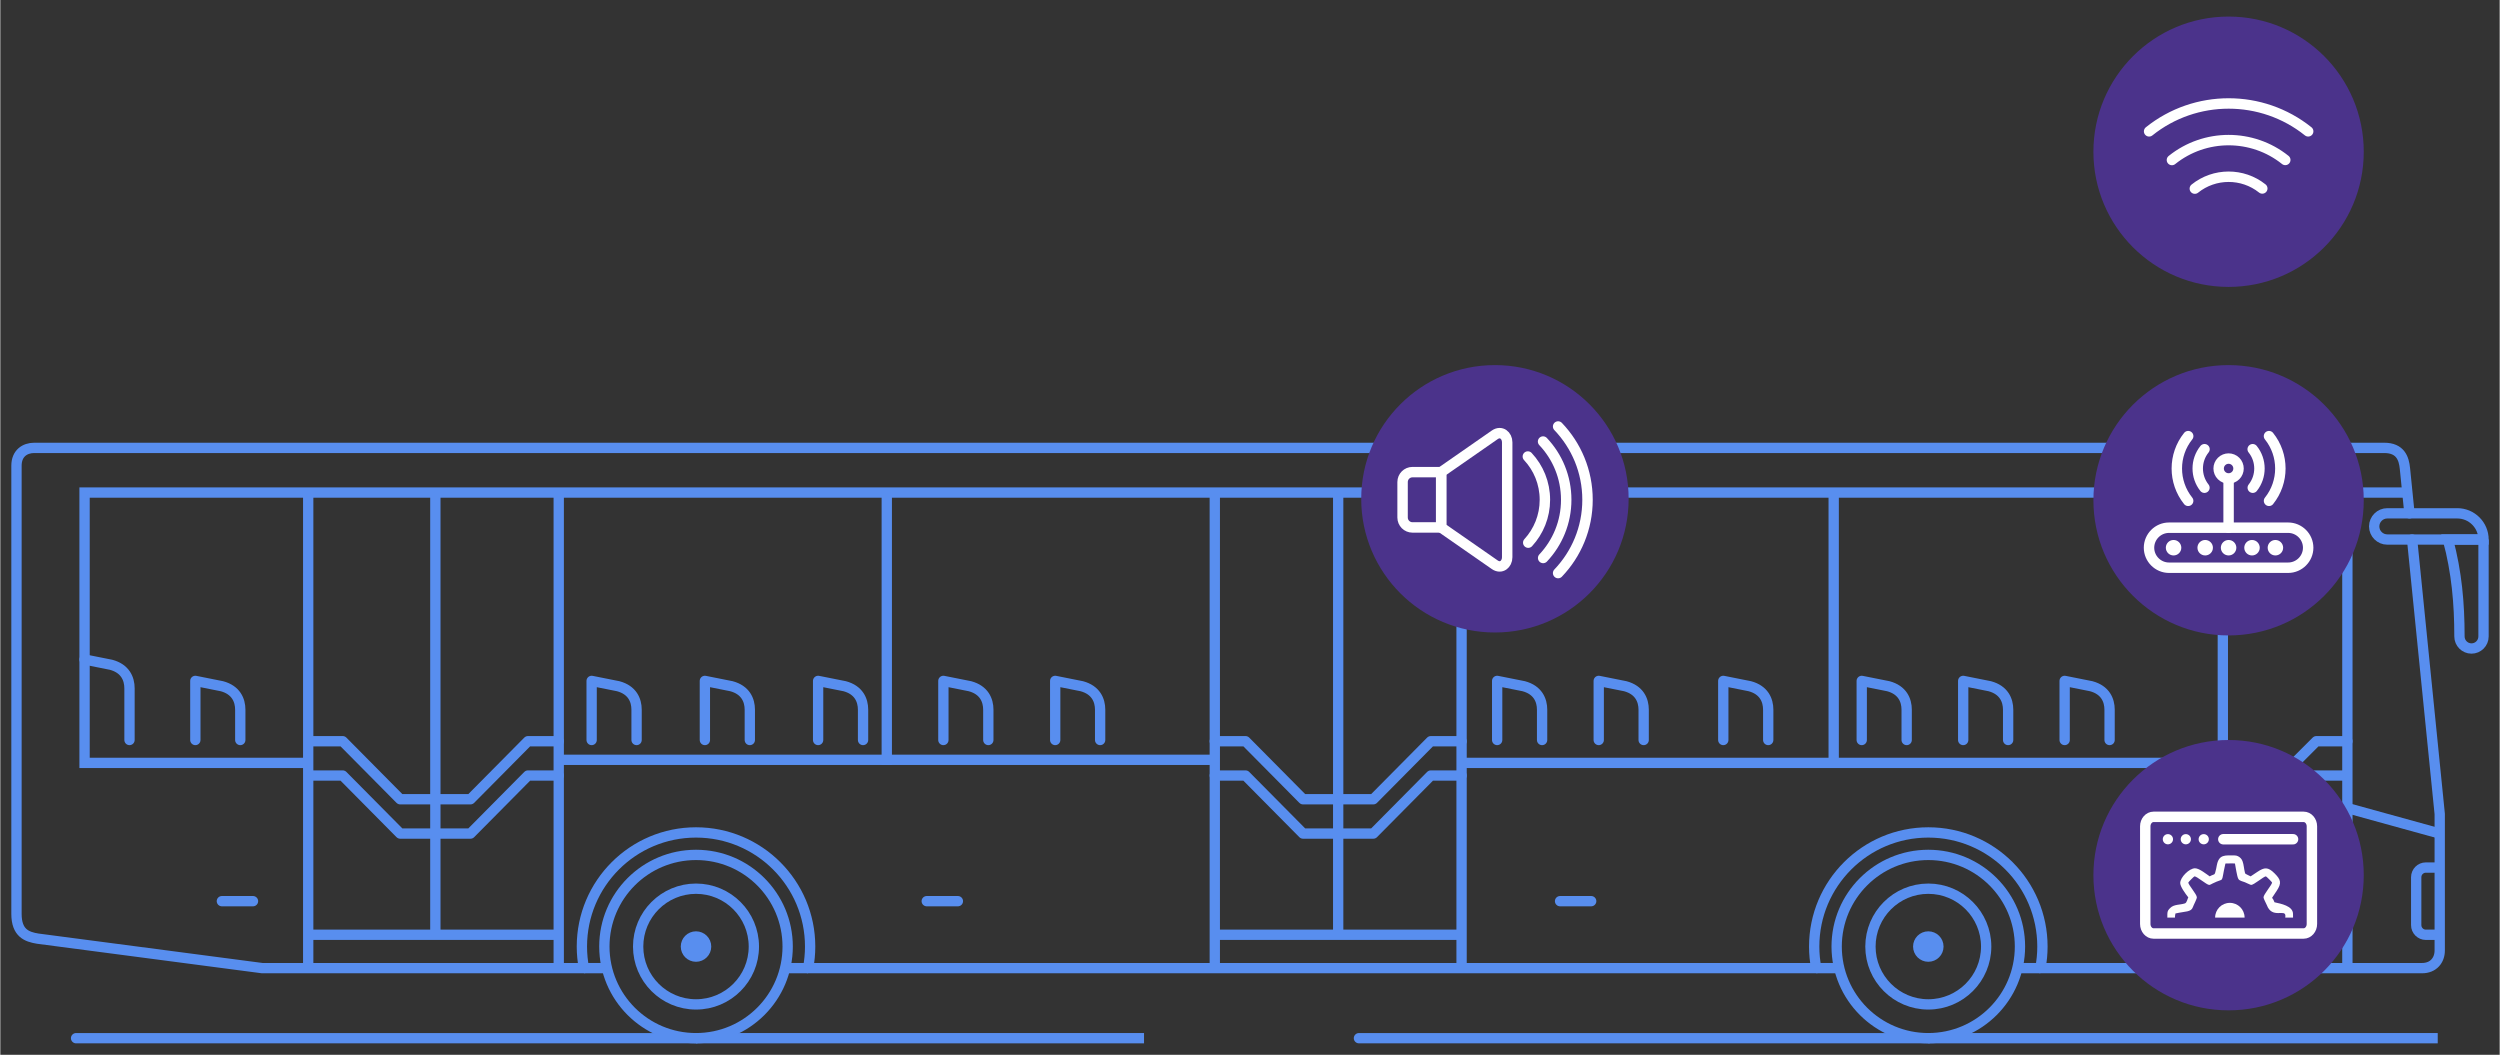 <?xml version="1.0" encoding="UTF-8"?> <!-- Creator: CorelDRAW 2017 --> <svg xmlns="http://www.w3.org/2000/svg" xmlns:xlink="http://www.w3.org/1999/xlink" xml:space="preserve" width="1287px" height="543px" style="shape-rendering:geometricPrecision; text-rendering:geometricPrecision; image-rendering:optimizeQuality; fill-rule:evenodd; clip-rule:evenodd" viewBox="0 0 1287 543.14"><rect x="0" y="0" width="1287" height="543.14" fill="#333333" stroke="none"/> <defs> <style type="text/css"> <![CDATA[ .str0 {stroke:#588EEF;stroke-width:5.31;stroke-miterlimit:22.926} .str1 {stroke:#588EEF;stroke-width:5.31;stroke-linecap:round;stroke-linejoin:round;stroke-miterlimit:22.926} .str2 {stroke:white;stroke-width:5.37;stroke-linecap:round;stroke-linejoin:round;stroke-miterlimit:22.926} .fil0 {fill:none} .fil4 {fill:#FEFEFE} .fil2 {fill:#4B338B} .fil1 {fill:#588EEF} .fil3 {fill:white} ]]> </style> </defs> <g id="Слой_x0020_1">  <line class="fil0 str0" x1="1144.2" y1="392.84" x2="752.45" y2="392.84"></line> <polyline class="fil0 str0" points="1239.46,253.63 752.45,253.63 752.45,498.52 "></polyline> <path class="fil0 str0" d="M992.78 440.22c-26.06,0 -47.19,21.13 -47.19,47.19 0,26.06 21.13,47.19 47.19,47.19 26.07,0 47.2,-21.13 47.2,-47.19 0,-26.06 -21.13,-47.19 -47.2,-47.19z"></path> <path class="fil0 str1" d="M300.53 498.52l-165.69 0 -115.56 -15.18c-5.66,-0.92 -10.96,-2.84 -10.96,-12.78l0 -230.75c0,-6.34 4.29,-9.18 9.17,-9.18l1210.03 0c8.35,0 10.19,5.4 10.7,10.7l2.32 23m1.36 13.48l14.23 141.36 0 70.29c0,4.93 -3.22,9.06 -9.07,9.06l-196.57 0c0.69,-3.59 1.06,-7.31 1.06,-11.11 0,-32.45 -26.31,-58.76 -58.77,-58.76 -32.45,0 -58.76,26.31 -58.76,58.76 0,3.8 0.37,7.52 1.06,11.11l-519.14 0"></path> <path class="fil0 str0" d="M992.78 457.62c-16.45,0 -29.79,13.34 -29.79,29.79 0,16.46 13.34,29.79 29.79,29.79 16.46,0 29.8,-13.33 29.8,-29.79 0,-16.45 -13.34,-29.79 -29.8,-29.79z"></path> <path class="fil1 str0" d="M992.78 482.22c-2.86,0 -5.19,2.32 -5.19,5.19 0,2.87 2.33,5.19 5.19,5.19 2.87,0 5.2,-2.32 5.2,-5.19 0,-2.87 -2.33,-5.19 -5.2,-5.19z"></path> <path class="fil0 str0" d="M358.23 440.22c-26.06,0 -47.19,21.13 -47.19,47.19 0,26.06 21.13,47.19 47.19,47.19 26.07,0 47.2,-21.13 47.2,-47.19 0,-26.06 -21.13,-47.19 -47.2,-47.19z"></path> <path class="fil0 str0" d="M415.94 498.52c0.69,-3.59 1.06,-7.31 1.06,-11.11 0,-32.45 -26.31,-58.76 -58.77,-58.76 -32.45,0 -58.76,26.31 -58.76,58.76 0,3.8 0.37,7.52 1.06,11.11"></path> <path class="fil0 str0" d="M358.23 457.62c-16.45,0 -29.79,13.34 -29.79,29.79 0,16.46 13.34,29.79 29.79,29.79 16.46,0 29.79,-13.33 29.79,-29.79 0,-16.45 -13.33,-29.79 -29.79,-29.79z"></path> <path class="fil1 str0" d="M358.23 482.22c-2.87,0 -5.19,2.32 -5.19,5.19 0,2.87 2.32,5.19 5.19,5.19 2.87,0 5.2,-2.32 5.2,-5.19 0,-2.87 -2.33,-5.19 -5.2,-5.19z"></path> <path class="fil0 str0" d="M1256.13 446.73l-7.16 0c-2.72,0 -4.95,2.23 -4.95,4.96l0 24.7c0,2.72 2.23,4.96 4.95,4.96l7.16 0"></path> <line class="fil0 str0" x1="1208.58" y1="253.63" x2="1208.58" y2="498.52"></line> <line class="fil0 str0" x1="1208.58" y1="480.25" x2="1144.44" y2="480.25"></line> <line class="fil0 str0" x1="1144.44" y1="253.63" x2="1144.44" y2="498.52"></line> <line class="fil0 str0" x1="1128.77" y1="464.04" x2="1112.73" y2="464.04"></line> <line class="fil0 str1" x1="819.19" y1="464.04" x2="803.16" y2="464.04"></line> <path class="fil0 str1" d="M1062.99 381.05l0 -30.43 13.67 2.73c7.24,1.94 9.47,7.17 9.47,12.12l0 15.58"></path> <line class="fil0 str0" x1="1256.13" y1="429.23" x2="1208.58" y2="416.11"></line> <polyline class="fil0 str1" points="1208.58,381.68 1192.59,381.68 1162.71,411.56 1144.44,411.56 "></polyline> <polyline class="fil0 str0" points="1208.58,399.35 1192.59,399.35 1162.71,429.23 1144.44,429.23 "></polyline> <path class="fil0 str0" d="M1265.2 264.33l-36.08 0c-3.71,0 -6.74,3.03 -6.74,6.74l0 0c0,3.71 3.03,6.75 6.74,6.75l49.56 0 0 -0.01c0,-7.41 -6.06,-13.48 -13.48,-13.48z"></path> <path class="fil0 str0" d="M1278.68 277.81l-18.31 0c4.51,16.83 5.92,32.84 5.92,49.93 0,3.41 2.79,6.2 6.2,6.2l0 0c3.41,0 6.19,-2.79 6.19,-6.2l0 -49.93z"></path> <line class="fil0 str0" x1="1050.49" y1="498.52" x2="1038.66" y2="498.52"></line> <line class="fil0 str0" x1="935.08" y1="498.52" x2="946.91" y2="498.52"></line> <polyline class="fil0 str0" points="752.45,253.63 43.38,253.63 43.38,392.84 158.54,392.84 "></polyline> <line class="fil0 str0" x1="752.45" y1="481.34" x2="625.37" y2="481.34"></line> <line class="fil0 str0" x1="625.37" y1="253.63" x2="625.37" y2="498.52"></line> <line class="fil0 str0" x1="625.37" y1="391.25" x2="287.54" y2="391.25"></line> <line class="fil0 str0" x1="287.54" y1="498.52" x2="287.54" y2="253.63"></line> <line class="fil0 str0" x1="456.46" y1="393.88" x2="456.46" y2="253.63"></line> <line class="fil0 str0" x1="158.54" y1="253.63" x2="158.54" y2="498.52"></line> <line class="fil0 str0" x1="287.54" y1="481.34" x2="158.54" y2="481.34"></line> <line class="fil0 str1" x1="493.08" y1="464.04" x2="477.04" y2="464.04"></line> <line class="fil0 str1" x1="130.11" y1="464.04" x2="114.08" y2="464.04"></line> <path class="fil0 str1" d="M1010.75 381.05l0 -30.43 13.66 2.73c7.25,1.94 9.48,7.17 9.48,12.12l0 15.58"></path> <path class="fil0 str1" d="M958.5 381.05l0 -30.43 13.67 2.73c7.25,1.94 9.47,7.17 9.47,12.12l0 15.58"></path> <line class="fil0 str0" x1="944.06" y1="253.63" x2="944.06" y2="392.84"></line> <path class="fil0 str1" d="M887.21 381.05l0 -30.43 13.66 2.73c7.25,1.94 9.48,7.17 9.48,12.12l0 15.58"></path> <path class="fil0 str1" d="M823.07 381.05l0 -30.43 13.66 2.73c7.25,1.94 9.48,7.17 9.48,12.12l0 15.58"></path> <path class="fil0 str1" d="M770.77 381.05l0 -30.43 13.67 2.73c7.25,1.94 9.47,7.17 9.47,12.12l0 15.58"></path> <path class="fil0 str1" d="M543.19 381.05l0 -30.43 13.67 2.73c7.24,1.94 9.47,7.17 9.47,12.12l0 15.58"></path> <path class="fil0 str1" d="M485.61 381.05l0 -30.43 13.67 2.73c7.25,1.94 9.47,7.17 9.47,12.12l0 15.58"></path> <path class="fil0 str1" d="M421.11 381.05l0 -30.43 13.67 2.73c7.24,1.94 9.47,7.17 9.47,12.12l0 15.58"></path> <path class="fil0 str1" d="M362.8 381.05l0 -30.43 13.67 2.73c7.24,1.94 9.47,7.17 9.47,12.12l0 15.58"></path> <path class="fil0 str1" d="M304.49 381.05l0 -30.43 13.67 2.73c7.25,1.94 9.47,7.17 9.47,12.12l0 15.58"></path> <path class="fil0 str1" d="M100.42 381.05l0 -30.43 13.66 2.73c7.25,1.94 9.48,7.17 9.48,12.12l0 15.58"></path> <path class="fil0 str1" d="M43.38 339.59l13.67 2.73c7.24,1.94 9.47,7.17 9.47,12.12l0 26.61"></path> <line class="fil0 str0" x1="992.78" y1="534.6" x2="1255.1" y2="534.6"></line> <line class="fil0 str1" x1="699.6" y1="534.6" x2="992.78" y2="534.6"></line> <line class="fil0 str1" x1="39.01" y1="534.6" x2="358.23" y2="534.6"></line> <line class="fil0 str0" x1="358.23" y1="534.6" x2="588.93" y2="534.6"></line> <polyline class="fil0 str1" points="752.45,381.68 736.6,381.68 707,411.56 688.91,411.56 "></polyline> <polyline class="fil0 str1" points="752.45,399.35 736.6,399.35 707,429.23 688.91,429.23 "></polyline> <polyline class="fil0 str1" points="625.37,381.68 641.21,381.68 670.81,411.56 688.91,411.56 "></polyline> <polyline class="fil0 str1" points="625.37,399.35 641.21,399.35 670.81,429.23 688.91,429.23 "></polyline> <line class="fil0 str0" x1="688.91" y1="481.34" x2="688.91" y2="253.63"></line> <polyline class="fil0 str1" points="287.54,381.68 271.7,381.68 242.1,411.56 224.01,411.56 "></polyline> <polyline class="fil0 str1" points="287.54,399.35 271.7,399.35 242.1,429.23 224.01,429.23 "></polyline> <polyline class="fil0 str1" points="160.47,381.68 176.31,381.68 205.91,411.56 224.01,411.56 "></polyline> <polyline class="fil0 str1" points="160.47,399.35 176.31,399.35 205.91,429.23 224.01,429.23 "></polyline> <line class="fil0 str0" x1="224.01" y1="481.34" x2="224.01" y2="253.63"></line> <line class="fil0 str0" x1="300.53" y1="498.52" x2="312.36" y2="498.52"></line> <line class="fil0 str0" x1="415.94" y1="498.52" x2="404.11" y2="498.52"></line> <path class="fil2" d="M1147.41 8.53c38.44,0 69.6,31.17 69.6,69.61 0,38.44 -31.16,69.6 -69.6,69.6 -38.44,0 -69.61,-31.16 -69.61,-69.6 0,-38.44 31.17,-69.61 69.61,-69.61z"></path> <path class="fil2" d="M769.62 188c38.02,0 68.85,30.82 68.85,68.85 0,38.02 -30.83,68.84 -68.85,68.84 -38.02,0 -68.85,-30.82 -68.85,-68.84 0,-38.03 30.83,-68.85 68.85,-68.85z"></path> <path class="fil2 str2" d="M741.92 243.11l27.64 -19.22c3.29,-2.26 6.38,0.33 6.38,3.88l0 29.59 0 29.58c0,3.55 -3.09,6.14 -6.38,3.88l-27.64 -19.22 0 -14.24 0 -14.25z"></path> <path class="fil2 str2" d="M722.07 257.36l0 9.14c0,2.81 2.29,5.1 5.1,5.1l14.75 0 0 -14.24 0 -14.25 -14.75 0c-2.81,0 -5.1,2.29 -5.1,5.1l0 9.15z"></path> <path class="fil0 str2" d="M786.57 235.07c5.45,5.83 8.78,13.67 8.78,22.29 0,8.51 -3.25,16.26 -8.58,22.07"></path> <path class="fil0 str2" d="M794.41 227.36c7.39,7.81 11.92,18.36 11.92,30 0,11.61 -4.52,22.15 -11.88,29.96"></path> <path class="fil0 str2" d="M802.16 219.61c9.38,9.81 15.14,23.11 15.14,37.75 0,14.64 -5.76,27.94 -15.14,37.74"></path> <g id="_3024627311936"> <path class="fil2" d="M1147.41 188c38.44,0 69.6,31.16 69.6,69.6 0,38.45 -31.16,69.61 -69.6,69.61 -38.44,0 -69.61,-31.16 -69.61,-69.61 0,-38.44 31.17,-69.6 69.61,-69.6z"></path> <path class="fil2 str2" d="M1116.73 271.73l61.35 0c5.67,0 10.31,4.64 10.31,10.31l0 0c0,5.66 -4.64,10.3 -10.31,10.3l-61.35 0c-5.66,0 -10.3,-4.64 -10.3,-10.3l0 0c0,-5.67 4.64,-10.31 10.3,-10.31z"></path> <path class="fil3" d="M1119.07 278.05c2.2,0 3.99,1.79 3.99,3.99 0,2.2 -1.79,3.98 -3.99,3.98 -2.2,0 -3.98,-1.78 -3.98,-3.98 0,-2.2 1.78,-3.99 3.98,-3.99z"></path> <path class="fil3" d="M1135.36 278.05c2.2,0 3.98,1.79 3.98,3.99 0,2.2 -1.78,3.98 -3.98,3.98 -2.2,0 -3.99,-1.78 -3.99,-3.98 0,-2.2 1.79,-3.99 3.99,-3.99z"></path> <path class="fil3" d="M1147.41 278.05c2.2,0 3.99,1.79 3.99,3.99 0,2.2 -1.79,3.98 -3.99,3.98 -2.2,0 -3.99,-1.78 -3.99,-3.98 0,-2.2 1.79,-3.99 3.99,-3.99z"></path> <path class="fil3" d="M1159.46 278.05c2.2,0 3.99,1.79 3.99,3.99 0,2.2 -1.79,3.98 -3.99,3.98 -2.2,0 -3.98,-1.78 -3.98,-3.98 0,-2.2 1.78,-3.99 3.98,-3.99z"></path> <path class="fil3" d="M1171.51 278.05c2.21,0 3.99,1.79 3.99,3.99 0,2.2 -1.78,3.98 -3.99,3.98 -2.2,0 -3.98,-1.78 -3.98,-3.98 0,-2.2 1.78,-3.99 3.98,-3.99z"></path> <line class="fil0 str2" x1="1147.41" y1="271.73" x2="1147.41" y2="246.38"></line> <path class="fil2 str2" d="M1143.79 237.63c2,-2 5.24,-2 7.24,0 2,2 2,5.25 0,7.24 -2,2 -5.24,2 -7.24,0 -2,-1.99 -2,-5.24 0,-7.24z"></path> <path class="fil0 str2" d="M1159.81 231.31c4.64,5.77 4.65,14.04 0.04,19.83"></path> <path class="fil0 str2" d="M1168.21 224.58c7.8,9.71 7.81,23.61 0.02,33.32"></path> <path class="fil0 str2" d="M1135.01 231.31c-4.64,5.77 -4.65,14.04 -0.04,19.83"></path> <path class="fil0 str2" d="M1126.61 224.58c-7.8,9.71 -7.81,23.61 -0.02,33.32"></path> </g> <path class="fil0 str2" d="M1130.02 97.13c10.11,-8.13 24.6,-8.16 34.74,-0.08"></path> <path class="fil0 str2" d="M1118.23 82.4c17,-13.66 41.35,-13.67 58.37,-0.04"></path> <path class="fil0 str2" d="M1106.48 67.64c23.87,-19.14 58.03,-19.15 81.91,-0.01"></path> <path class="fil2" d="M1147.41 381.05c38.44,0 69.6,31.16 69.6,69.6 0,38.44 -31.16,69.61 -69.6,69.61 -38.44,0 -69.61,-31.17 -69.61,-69.61 0,-38.44 31.17,-69.6 69.61,-69.6z"></path> <path class="fil2 str2" d="M1108.76 480.69c-2.33,0 -4.26,-2.2 -4.26,-4.89l0 -50.3c0,-2.69 1.92,-4.88 4.26,-4.88l38.65 0 38.64 0c2.35,0 4.26,2.19 4.26,4.88l0 50.3c0,2.69 -1.92,4.89 -4.26,4.89 -25.76,0 -51.52,0 -77.29,0z"></path> <path class="fil3" d="M1113.52 432.14c0,1.46 1.18,2.64 2.64,2.64 1.45,0 2.64,-1.18 2.64,-2.63 0,-1.46 -1.18,-2.64 -2.64,-2.64 -1.46,0 -2.64,1.18 -2.64,2.63z"></path> <path class="fil3" d="M1122.75 432.14c-0.01,1.46 1.18,2.64 2.63,2.64 1.46,0 2.64,-1.18 2.64,-2.63 0,-1.46 -1.18,-2.64 -2.64,-2.64 -1.45,0 -2.63,1.18 -2.63,2.63z"></path> <path class="fil3" d="M1131.97 432.14c0,1.46 1.18,2.64 2.64,2.64 1.45,0 2.63,-1.18 2.64,-2.63 0,-1.46 -1.18,-2.64 -2.64,-2.64 -1.46,0 -2.64,1.18 -2.64,2.63z"></path> <line class="fil0 str2" x1="1144.69" y1="432.15" x2="1180.6" y2="432.15"></line> <path class="fil4" d="M1158.77 451.26c1.13,-0.75 2.2,-1.47 3.38,-2.25 3.69,-2.46 5.5,-2.71 8.94,0.72 3.21,3.22 3.79,4.95 1.06,9.03 -0.83,1.26 -1.56,2.34 -2.35,3.54 0.5,0.56 0.93,1.41 1.24,2.31 3.16,0.72 9.54,1.84 9.54,6.02 0,0.65 0.02,1.27 0.02,1.87l-4 0 0.06 -0.89c0,-3.75 -6.88,1.76 -9.59,-5.61 -0.32,-0.87 -1.68,-3.15 -1.68,-3.95 0,-1.43 4.41,-6.51 4.41,-7.6 0,-0.22 -2.96,-3.19 -3.18,-3.19 -1.1,0 -6.17,4.42 -7.6,4.42 -0.29,0 -2.64,-1.15 -3.27,-1.4 -1.11,-0.45 -2.68,-0.68 -3.27,-1.63 -0.79,-1.26 -1.41,-6.33 -1.8,-8 -1.82,-0.15 -3.17,0.03 -4.9,0 -2.6,11.16 0.03,6.93 -6.62,10.29 -0.37,0.18 -1.29,0.74 -1.72,0.74 -1.3,0 -6.29,-4.42 -7.59,-4.42 -0.23,0 -3.19,2.97 -3.19,3.19 0,1.15 4.41,6.08 4.41,7.6 0,0.88 -1.65,3.89 -2.05,5.06 -0.89,2.64 -3.91,2.09 -8.98,3.27 -0.15,0.66 -0.24,1.39 -0.26,2.12l-3.91 0 0 -1.87c0,-1.66 0.67,-2.26 1.53,-3.13 1.88,-1.89 5.05,-1.5 7.5,-2.31 1.03,-0.34 1.28,-2.24 1.76,-3.14 -0.09,-0.1 -0.15,-0.16 -0.23,-0.26 -1.22,-1.56 -3.94,-5.24 -3.94,-7.09 0,-2.93 4.67,-7.6 7.6,-7.6 2.26,0 5.78,2.95 7.6,4.16 1.31,-0.77 1.85,-0.74 2.3,-1.03 0.35,-0.23 0.6,-0.85 0.99,-2.78 0.16,-0.8 0.26,-1.32 0.4,-2.05 1.11,-5.56 4.26,-4.92 9.06,-4.92 0.73,0 1.24,0.14 1.79,0.4 1.13,0.55 1.93,1.43 2.35,2.56 0.69,1.85 0.73,3.96 1.24,5.87 0.09,0.31 0.17,0.5 0.29,0.63 0.11,0.13 2.28,1.13 2.66,1.32z"></path> <path class="fil4" d="M1148.06 464.91c4.19,0 7.59,3.39 7.59,7.59l-15.18 0c0.01,-4.2 3.4,-7.59 7.59,-7.59z"></path> </g> </svg> 